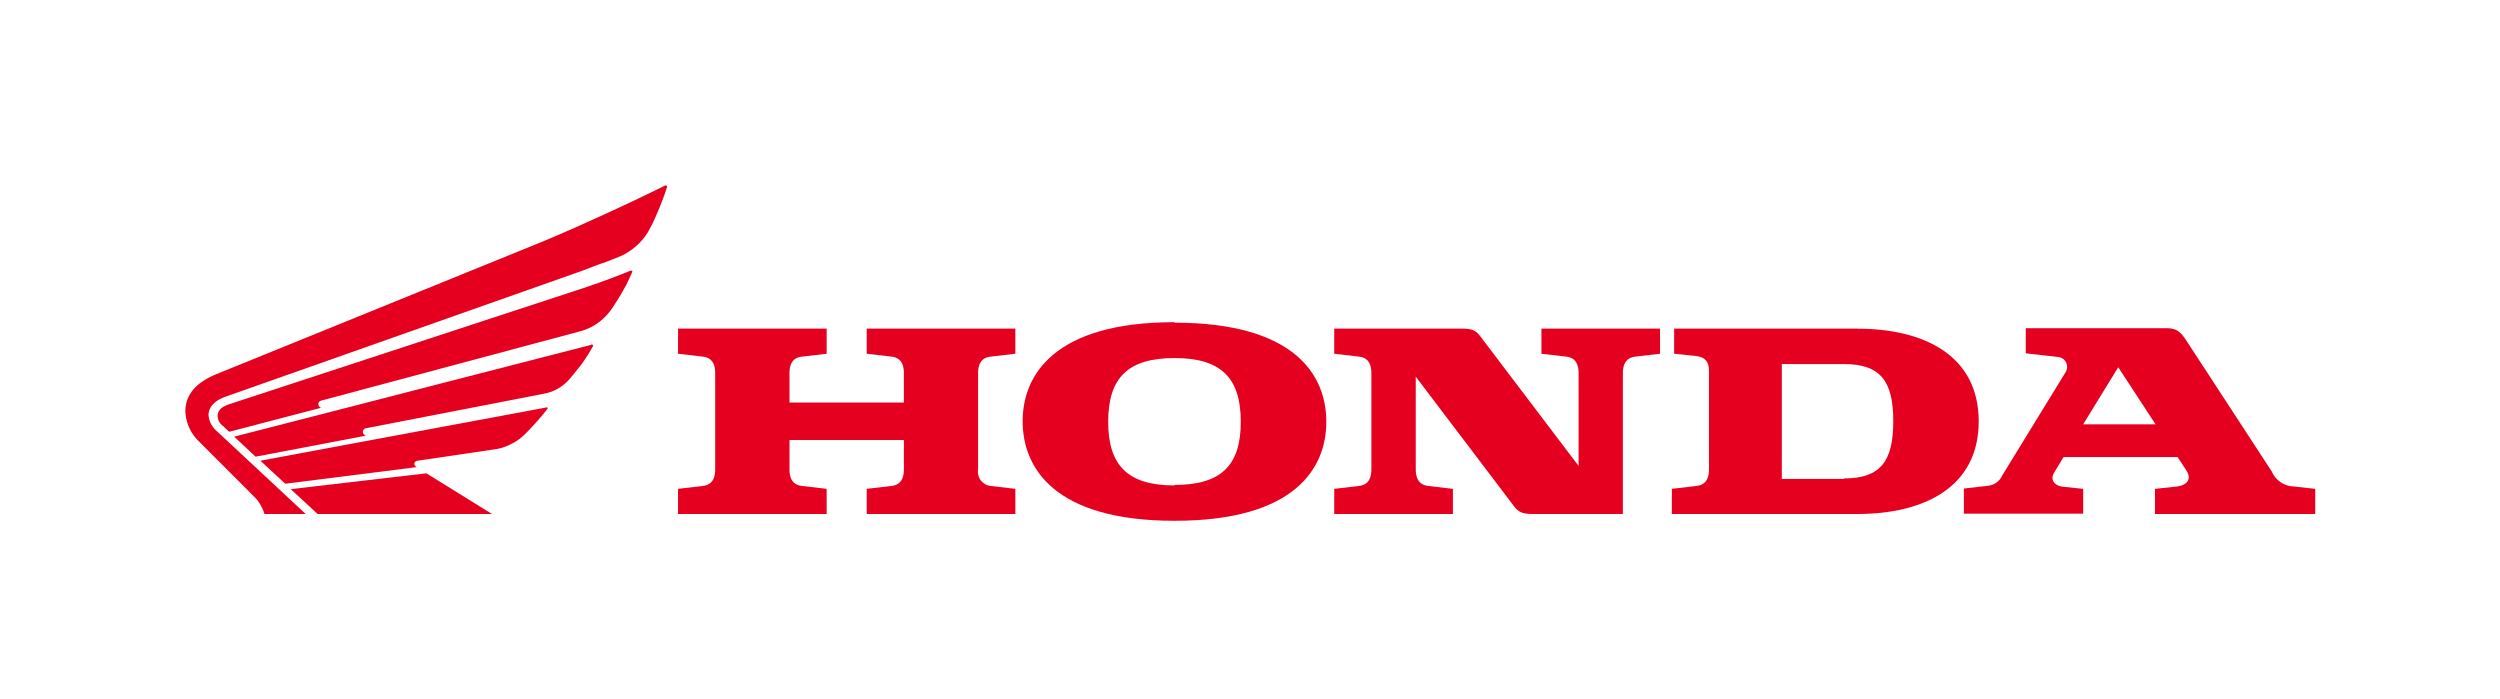 <svg xmlns="http://www.w3.org/2000/svg" viewBox="0 0 249.62 69.83"><defs><style>.cls-1{fill:#e60020;}.cls-2{fill:none;}</style></defs><g id="レイヤー_2" data-name="レイヤー 2"><g id="logo"><path class="cls-1" d="M86.54,35.32l2.48.29c1.11.12,1.23,1.06,1.23,1.65v2.93H78.83V37.26c0-.59.12-1.53,1.23-1.65l2.48-.29V32.81H67.7v2.51l2.48.29c1.11.12,1.23,1.06,1.23,1.65v9.61c0,.59-.12,1.52-1.23,1.65l-2.48.29v2.51H82.54V48.81l-2.48-.29c-1.11-.13-1.23-1.06-1.23-1.65V43.93H90.25v2.94c0,.59-.12,1.52-1.23,1.65l-2.48.29v2.51h14.84V48.81l-2.48-.29a1.43,1.43,0,0,1-1.24-1.65V37.26c0-.59.13-1.53,1.24-1.65l2.48-.29V32.81H86.54Z"/><path class="cls-1" d="M185.47,32.81H167.16v2.51l2.19.23c.77.09,1.29.43,1.29,1.51v9.81c0,.59-.12,1.52-1.23,1.65l-2.48.29v2.51h18.54c6.64,0,12.1-2.67,12.1-9.25s-5.46-9.25-12.1-9.25m-1.35,15h-6.21V36.35h6.21c3.67,0,4.92,1.74,4.92,5.71S187.79,47.77,184.12,47.77Z"/><path class="cls-1" d="M228.75,48.55a2.48,2.48,0,0,1-1.91-1.46L218.3,34c-.61-.94-1.05-1.23-2-1.23H202.27v2.51l3.35.38a1,1,0,0,1,.59,1.56l-6.3,10.27a1.76,1.76,0,0,1-1.31,1l-2.51.29v2.51H208V48.81l-2-.21c-.87-.09-1.33-.7-.9-1.41l.94-1.55h11.39l.84,1.28c.74,1.13-.19,1.59-1,1.67l-2.1.22v2.51h16V48.81l-2.36-.26M208,42.37l3.5-5.7,3.73,5.7Z"/><path class="cls-1" d="M153.91,35.32l2.48.29c1.11.12,1.23,1.06,1.23,1.65v9.26l-9.8-12.92c-.44-.6-.82-.79-1.88-.79H133.22v2.51l2.48.29c1.11.12,1.23,1.06,1.23,1.65v9.61c0,.59-.12,1.52-1.23,1.65l-2.48.29v2.51h11.85V48.81l-2.48-.29c-1.1-.13-1.23-1.06-1.23-1.65V37.61l9.8,12.92c.44.59.82.79,1.88.79h9V37.26c0-.59.13-1.53,1.24-1.65l2.47-.29V32.81H153.91Z"/><path class="cls-1" d="M117.27,32.17c-12,0-15.16,5.28-15.16,9.89S105.22,52,117.27,52s15.16-5.27,15.16-9.89-3.11-9.89-15.16-9.89m0,16.25c-4.67,0-6.62-2-6.62-6.36s1.95-6.36,6.62-6.36,6.62,2,6.62,6.36S121.94,48.42,117.27,48.42Z"/><polygon class="cls-1" points="31.71 51.32 29.03 48.84 42.57 47.26 49.12 51.32 31.71 51.32"/><path class="cls-1" d="M54.53,40.69,26,46l2.48,2.3,13.13-1.66a.39.39,0,0,1-.24-.37A.36.36,0,0,1,41.7,46l7.79-1.15A4.69,4.69,0,0,0,51,44.35a4.75,4.75,0,0,0,1.24-.83c.17-.16.75-.74,1.12-1.15l.61-.7c.17-.2.54-.64.68-.84A.08.08,0,0,0,54.53,40.69Z"/><path class="cls-1" d="M59,34.44,23.38,43.6l2.14,2,11-2.1c-.19-.11-.29-.19-.29-.38a.37.37,0,0,1,.3-.36l17.83-3.46a4.26,4.26,0,0,0,1.47-.57,4.55,4.55,0,0,0,1.07-.92c.24-.27.66-.81,1-1.23s.43-.61.59-.83.54-.86.7-1.15A.1.1,0,0,0,59,34.44Z"/><path class="cls-1" d="M54.28,24.08c.49-.2,2.85-1.22,3.38-1.46l2.68-1.21,2.8-1.3c1.31-.63,2.94-1.41,3.27-1.59a.14.14,0,0,1,.19.16,27.12,27.12,0,0,1-1,2.64,16.24,16.24,0,0,1-.89,1.83,6.19,6.19,0,0,1-2.87,2.48l-1.61.63c-.12,0-2.1.79-2.51.92L22.6,39.58c-.82.28-1.78.83-1.78,1.89a2.34,2.34,0,0,0,.83,1.58l8.87,8.27H26.41a4.54,4.54,0,0,0-.36-.83,3.36,3.36,0,0,0-.69-.91c-.35-.35-.7-.72-.83-.84l-4.68-4.68a4.38,4.38,0,0,1-1.34-3c0-1.41.78-2.75,3.11-3.71Z"/><path class="cls-1" d="M58.15,28.8l1.6-.55,1.31-.48c.65-.25,1.27-.48,1.9-.75.11,0,.21,0,.17.15l-.59,1.26c-.3.53-.55,1-.85,1.47s-.63,1-.86,1.27A5.51,5.51,0,0,1,58,33.06L32.06,40a.36.36,0,0,0-.27.35.41.41,0,0,0,.26.37l-9.17,2.39-.75-.7a1.22,1.22,0,0,1-.4-.86c0-.67.53-1,1.34-1.25Z"/><rect class="cls-2" width="249.62" height="69.83"/></g></g></svg>
